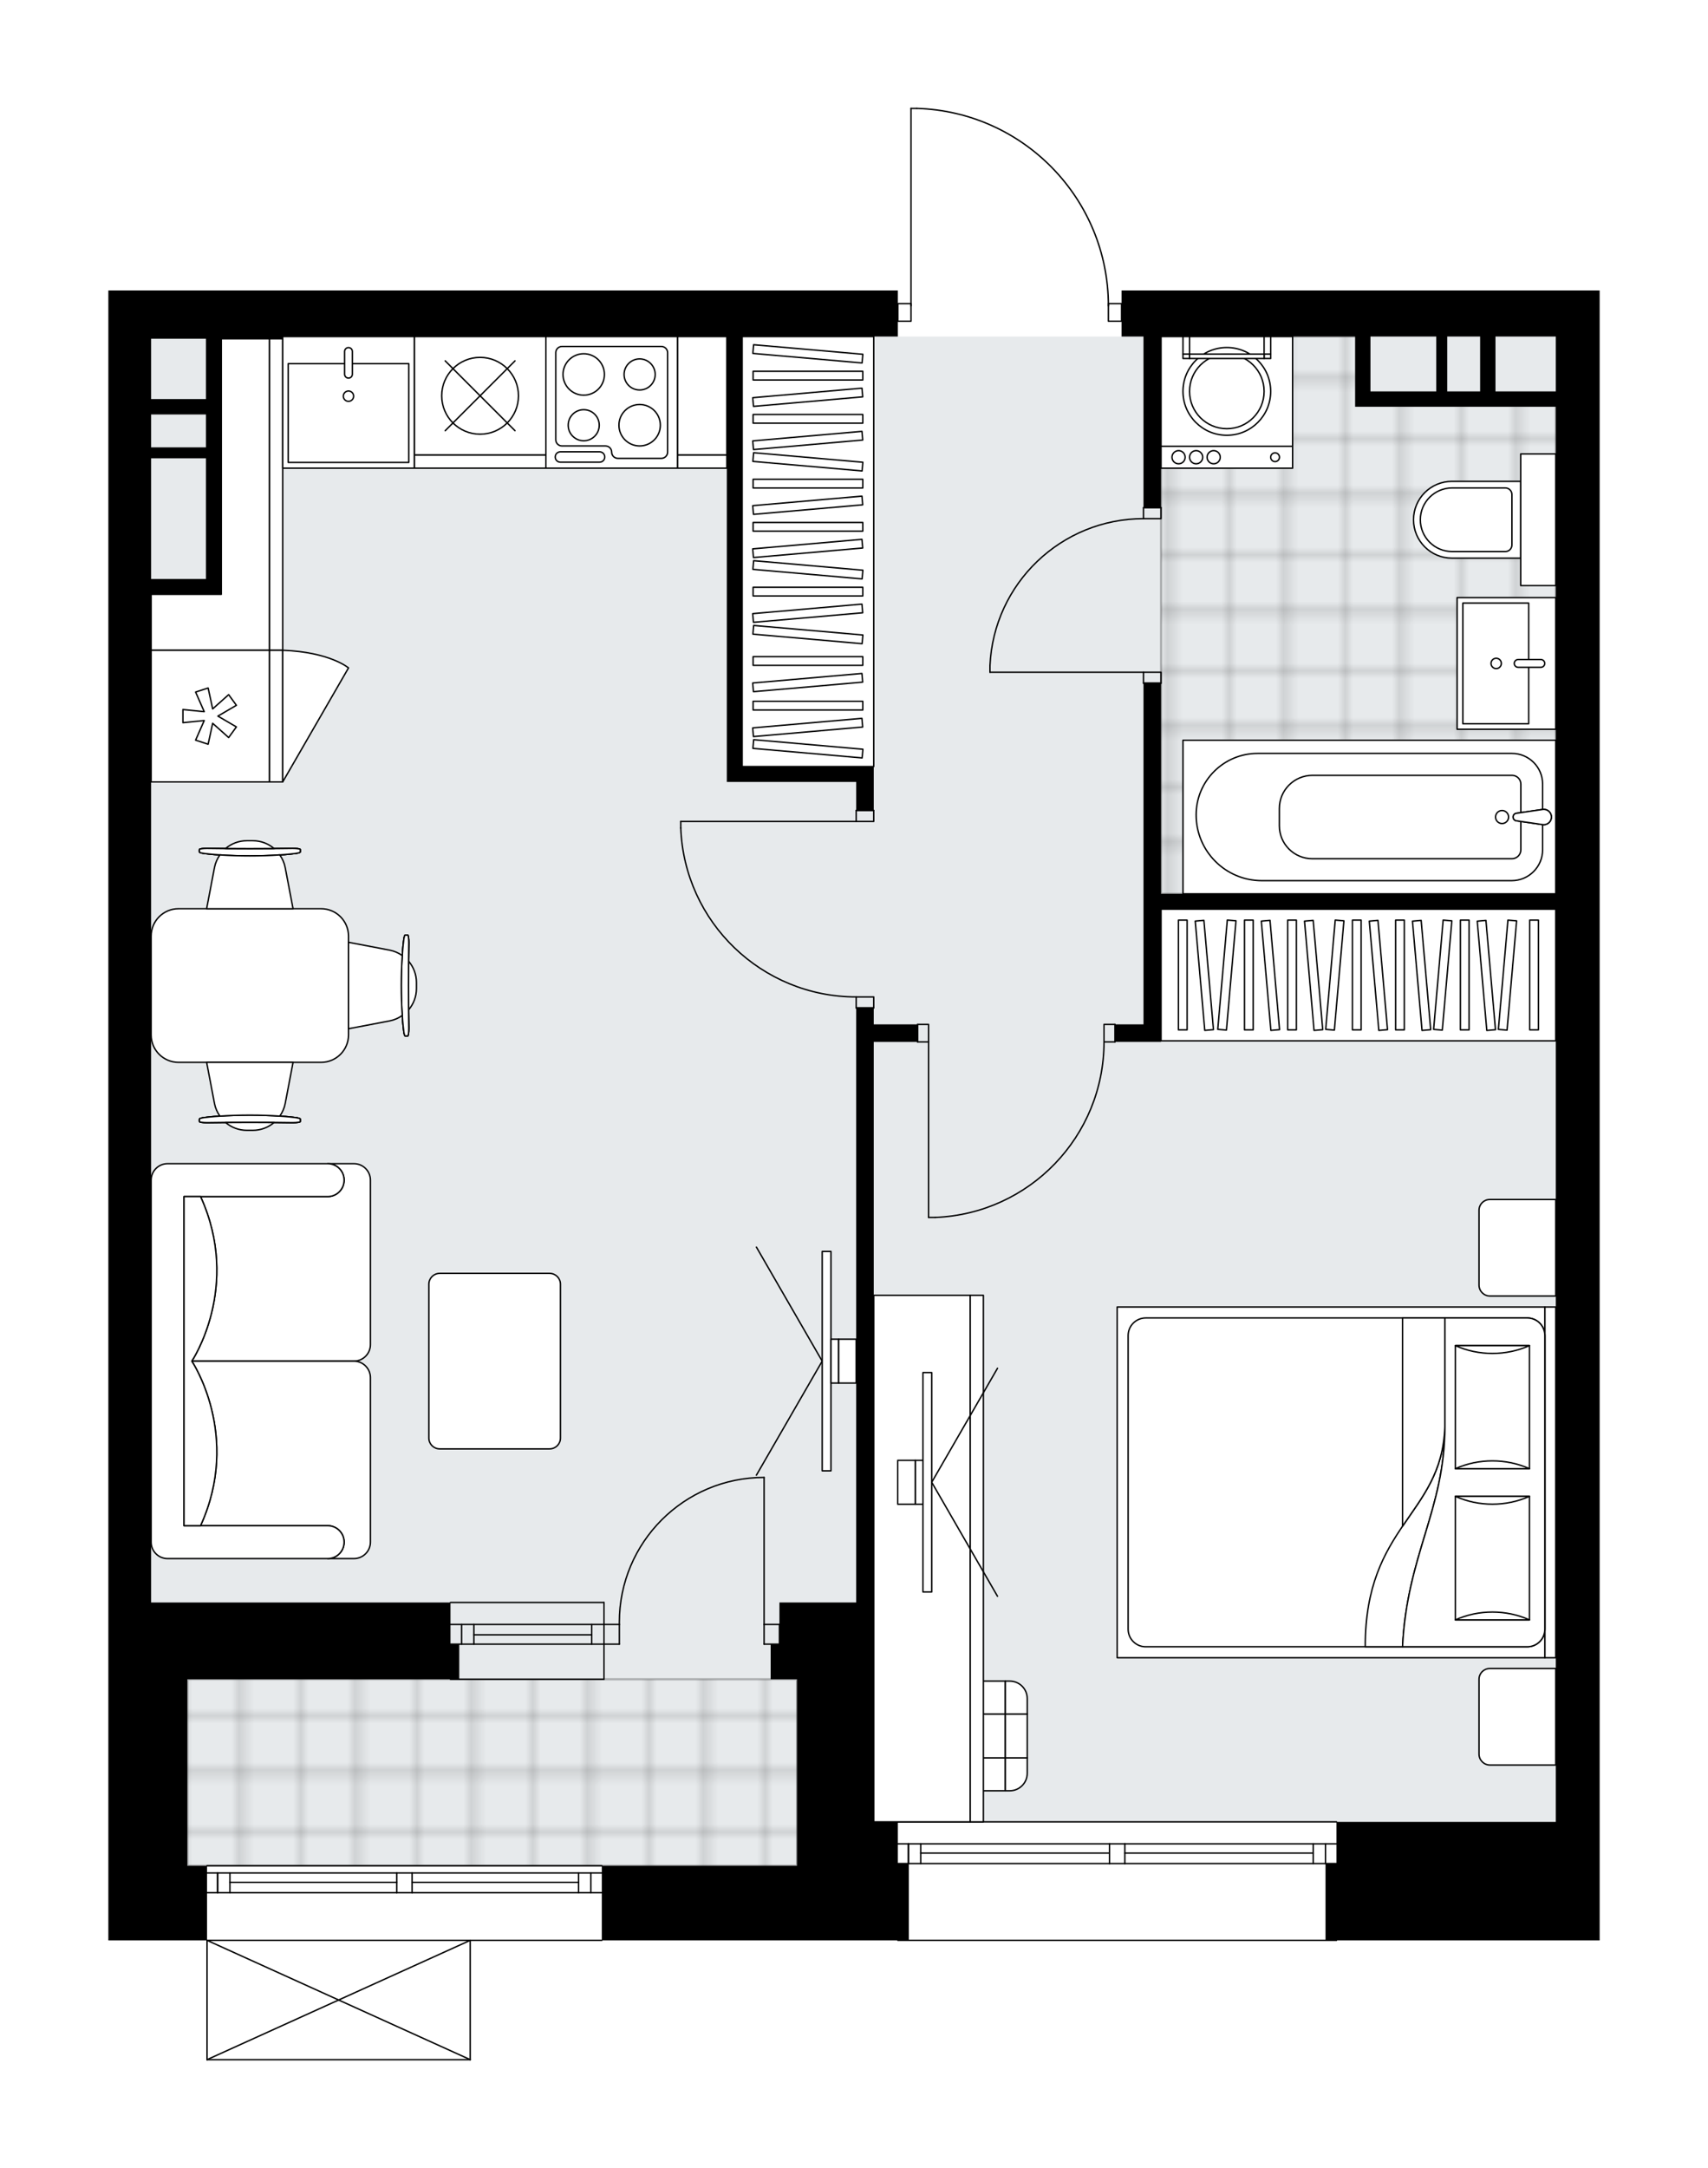 <svg xmlns="http://www.w3.org/2000/svg" xmlns:xlink="http://www.w3.org/1999/xlink" height="2000px" id="Layer_1" style="enable-background:new 0 0 1576.25 2000;" version="1.1" viewBox="0 0 1576.25 2000" width="1576.25px" x="0px" y="0px" xml:space="preserve">
<style type="text/css">
	.st0{fill:none;}
	.st1{opacity:0.25;fill:none;stroke:#000000;stroke-width:0.4;stroke-miterlimit:10;}
	.st2{fill:#FFFFFF;}
	.st3{fill:#E7EAEC;}
	
		.st4{fill:url(#SVGID_1_);stroke:#000000;stroke-width:2;stroke-linecap:round;stroke-linejoin:round;stroke-miterlimit:10;stroke-opacity:0.25;}
	
		.st5{fill:url(#SVGID_00000073696242297789554200000009102897747590518192_);stroke:#000000;stroke-width:2;stroke-linecap:round;stroke-linejoin:round;stroke-miterlimit:10;stroke-opacity:0.25;}
	.st6{fill:none;stroke:#000000;stroke-width:1.3;stroke-linecap:round;stroke-linejoin:round;stroke-miterlimit:10;}
	.st7{fill:#FFFFFF;stroke:#000000;stroke-width:1.3;stroke-linecap:round;stroke-linejoin:round;stroke-miterlimit:10;}
	.st8{fill:none;stroke:#000000;stroke-width:1.3;stroke-linecap:round;stroke-linejoin:round;}
	.st9{fill:none;stroke:#000000;stroke-width:1.3;stroke-linecap:round;stroke-linejoin:round;stroke-dasharray:9.835,9.835;}
	.st10{font-family: 'Arial-BoldMT','Arial'; font-weight:bold;}
	.st11{font-size:106.078px;}
	.st12{font-size:89.758px;}
	.st13{font-family: 'ArialMT','Arial';}
	.st14{font-size:40px;}
</style>
<pattern height="14.57" id="New_Pattern_Swatch_2" patternUnits="userSpaceOnUse" style="overflow:visible;" viewBox="7.49 -22.06 14.57 14.57" width="14.57" x="-1536.85" y="1628.05">
	<g>
		<rect class="st0" height="14.57" width="14.57" x="7.49" y="-22.06" />
		<g>
			<rect class="st1" height="7.29" width="7.29" x="14.77" y="-7.49" />
		</g>
		<g>
			<rect class="st1" height="7.29" width="7.29" x="0.2" y="-7.49" />
		</g>
		<g>
			<rect class="st1" height="7.29" width="7.29" x="22.06" y="-14.77" />
		</g>
		<g>
			<rect class="st1" height="7.29" width="7.29" x="7.49" y="-14.77" />
			<rect class="st1" height="7.29" width="7.29" x="14.77" y="-22.06" />
		</g>
		<g>
			<rect class="st1" height="7.29" width="7.29" x="0.2" y="-22.06" />
		</g>
		<g>
			<rect class="st1" height="7.29" width="7.29" x="22.06" y="-29.35" />
		</g>
		<g>
			<rect class="st1" height="7.29" width="7.29" x="7.49" y="-29.35" />
		</g>
	</g>
</pattern>
<path class="st2" d="M1035.04,267.96h441.21v42.5v1370.18  v38.45v70.84h-242.22c0,0,0,0,0,0c0,0.36-0.29,0.65-0.65,0.65H828.61c-0.36,0-0.65-0.29-0.65-0.65c0,0,0,0,0,0H556.03c0,0,0,0,0,0  c0,0.36-0.29,0.65-0.65,0.65H434.59V1900c0,0,0,0.01,0,0.01c0,0.04-0.01,0.07-0.02,0.11c-0.01,0.05-0.01,0.1-0.03,0.15  c0,0,0,0,0,0.01c0,0.01-0.01,0.01-0.01,0.01c-0.05,0.09-0.12,0.17-0.2,0.23c-0.02,0.02-0.04,0.03-0.07,0.05  c-0.09,0.05-0.19,0.09-0.31,0.09c0,0,0,0-0.01,0c0,0,0,0,0,0H191.08c0,0,0,0,0,0c0,0,0,0-0.01,0c-0.11,0-0.21-0.04-0.31-0.09  c-0.02-0.01-0.04-0.03-0.07-0.05c-0.08-0.06-0.16-0.14-0.2-0.23c0-0.01-0.01-0.01-0.01-0.01c0,0,0,0,0-0.01  c-0.02-0.05-0.02-0.1-0.03-0.15c-0.01-0.04-0.02-0.07-0.02-0.11c0,0,0-0.01,0-0.01v-110.06c0,0,0,0,0,0h-17.56H100v-109.29v-202.39  V267.96h39.47h264.12h408.83h16.19v11.49c0,0,0,0,0,0h11.49V100c0-0.36,0.29-0.65,0.65-0.65h5.3c0,0,0.01,0,0.01,0  c0,0,0.01,0,0.01,0c47.81,1.42,92.49,21.09,125.81,55.41c32.69,33.67,50.96,77.86,51.64,124.7h11.52c0,0,0,0,0,0V267.96z" id="background" />
<g id="floor">
	<polygon class="st3" points="139.47,310.46 139.47,1478.26 139.47,1680.65 139.47,1721.13 806.34,1721.13 806.34,1680.65    1435.78,1680.65 1435.78,310.46  " />
	<pattern id="SVGID_1_" patternTransform="matrix(7.14 0 0 7.14 37972.141 46025.547)" xlink:href="#New_Pattern_Swatch_2">
	</pattern>
	<polygon class="st4" points="1254.72,363.09 1254.72,310.46 1071.47,310.46 1071.47,824.54 1435.78,824.54 1435.78,363.09  " />
	
		<pattern id="SVGID_00000030461345990218694260000007614865491741819543_" patternTransform="matrix(7.14 0 0 7.14 37972.141 46025.547)" xlink:href="#New_Pattern_Swatch_2">
	</pattern>
	
		<rect height="172.03" style="fill:url(#SVGID_00000030461345990218694260000007614865491741819543_);stroke:#000000;stroke-width:2;stroke-linecap:round;stroke-linejoin:round;stroke-miterlimit:10;stroke-opacity:0.25;" width="562.65" x="172.86" y="1549.09" />
	<g id="LWPOLYLINE_00000091722678415605404190000004823909369277824150_">
		<rect class="st6" height="10.12" width="16.19" x="1055.28" y="620.12" />
	</g>
	<g id="LWPOLYLINE_00000121977890182892108850000005025186826189785755_">
		<rect class="st6" height="10.12" width="16.19" x="1055.28" y="468.33" />
	</g>
	<g id="LINE_00000093174669900473341960000001256278169547835326_">
		<line class="st6" x1="1055.28" x2="1071.47" y1="630.24" y2="630.24" />
	</g>
	<g id="LINE_00000119080737194856035740000001487330893335211695_">
		<line class="st6" x1="1055.28" x2="1071.47" y1="468.33" y2="468.33" />
	</g>
	<g id="LINE_00000087386275846824001400000001996590572801666736_">
		<line class="st6" x1="1055.28" x2="913.61" y1="620.12" y2="620.12" />
	</g>
	<g id="ARC_00000104688688105497625340000001758191547475683774_">
		<path class="st6" d="M913.61,614.05c3.37-75.81,65.79-135.55,141.67-135.6" />
	</g>
	<g id="LINE_00000006708604872471781100000013273330763072233352_">
		<line class="st6" x1="913.61" x2="913.61" y1="620.12" y2="614.05" />
	</g>
	<g id="LWPOLYLINE_00000042000074173273901010000017864492874456279726_">
		<rect class="st6" height="16.19" width="10.12" x="846.82" y="944.96" />
	</g>
	<g id="LWPOLYLINE_00000127033324773758037520000014664958608227784841_">
		<rect class="st6" height="16.19" width="10.12" x="1018.85" y="944.96" />
	</g>
	<g id="LINE_00000062906369703217967750000005163833406588402585_">
		<line class="st6" x1="846.82" x2="846.82" y1="961.15" y2="944.96" />
	</g>
	<g id="LINE_00000159441885865479280170000000012700306625260726_">
		<line class="st6" x1="1028.97" x2="1028.97" y1="961.15" y2="944.96" />
	</g>
	<g id="LINE_00000128475922452264447790000007487991399086163595_">
		<line class="st6" x1="856.94" x2="856.94" y1="961.15" y2="1123.06" />
	</g>
	<g id="LINE_00000036973060086271658750000008349100322363856567_">
		<line class="st6" x1="863.01" x2="856.94" y1="1123.06" y2="1123.06" />
	</g>
	<g id="ARC_00000084498037741731639360000004397928225815367608_">
		<path class="st6" d="M1018.85,961.15c-0.04,87.06-68.85,158.54-155.84,161.91" />
	</g>
	<g id="LWPOLYLINE_00000168796168523076209470000018141957290733788831_">
		<rect class="st6" height="10.12" width="16.19" x="790.15" y="747.63" />
	</g>
	<g id="LWPOLYLINE_00000116229822638097031950000002068753268212529577_">
		<rect class="st6" height="10.12" width="16.19" x="790.15" y="919.66" />
	</g>
	<g id="LINE_00000161623721091003827560000011984527350762750344_">
		<line class="st6" x1="790.15" x2="806.34" y1="747.63" y2="747.63" />
	</g>
	<g id="LINE_00000090975127835329136830000013102741833713139870_">
		<line class="st6" x1="790.15" x2="806.34" y1="929.78" y2="929.78" />
	</g>
	<g id="LINE_00000156576584107161058550000002898288310549712282_">
		<line class="st6" x1="790.15" x2="628.24" y1="757.75" y2="757.75" />
	</g>
	<g id="LINE_00000053511957948240262690000014606438410604618897_">
		<line class="st6" x1="628.24" x2="628.24" y1="763.82" y2="757.75" />
	</g>
	<g id="ARC_00000100363409208019567000000006257927753615151268_">
		<path class="st6" d="M790.15,919.66c-87.06-0.04-158.54-68.85-161.91-155.84" />
	</g>
	<g id="LWPOLYLINE_00000170970676962117105870000017597149998947603090_">
		<rect class="st6" height="16.19" width="12.14" x="1022.9" y="280.11" />
	</g>
	<g id="LWPOLYLINE_00000013901817175627183490000014171141016156000414_">
		<rect class="st6" height="16.19" width="12.14" x="828.61" y="280.11" />
	</g>
	<g id="LWPOLYLINE_00000111884388754718827600000015998387173703199670_">
		<path class="st6" d="M846.05,100c98.5,2.92,176.84,83.61,176.85,182.15" />
	</g>
	<g id="LINE_00000180329497437348631970000016719151133771872922_">
		<line class="st6" x1="840.75" x2="840.75" y1="282.15" y2="100" />
	</g>
	<g id="LINE_00000034054393945149287960000010745533302968637336_">
		<line class="st6" x1="840.75" x2="846.05" y1="100" y2="100" />
	</g>
	<g id="ARC_00000057863598108809452260000010526822293773301893_">
		<path class="st6" d="M571.57,1498.5c-0.01-0.66-0.01-1.33-0.01-1.99c-0.01-73.79,59.81-133.61,133.59-133.61" />
	</g>
	<g id="LINE_00000043444724629357086110000013661556728685530258_">
		<line class="st6" x1="705.15" x2="705.15" y1="1498.5" y2="1362.9" />
	</g>
	<g id="LINE_00000098922038935054955530000000611306993750913192_">
		<line class="st6" x1="557.4" x2="571.57" y1="1498.5" y2="1498.5" />
	</g>
	<g id="LINE_00000088829668907877776140000015173578777032774841_">
		<line class="st6" x1="571.57" x2="571.57" y1="1498.5" y2="1516.71" />
	</g>
	<g id="LINE_00000010989257396418960190000015894024077634986431_">
		<line class="st6" x1="571.57" x2="557.4" y1="1516.71" y2="1516.71" />
	</g>
	<g id="LINE_00000008126437311126029020000005149526044605781402_">
		<line class="st6" x1="719.31" x2="705.15" y1="1516.71" y2="1516.71" />
	</g>
	<g id="LINE_00000099622109195241617890000012614082229391993263_">
		<line class="st6" x1="705.15" x2="705.15" y1="1516.71" y2="1498.5" />
	</g>
	<g id="LINE_00000176003107624443464350000008470417083010987452_">
		<line class="st6" x1="705.15" x2="719.31" y1="1498.5" y2="1498.5" />
	</g>
	<g id="LINE_00000171677888434953464110000005967959224083305387_">
		<line class="st6" x1="719.31" x2="719.31" y1="1516.71" y2="1498.5" />
	</g>
	<g id="LINE_00000047771039965989897770000004581935128488359844_">
		<line class="st6" x1="557.4" x2="415.73" y1="1498.5" y2="1498.5" />
	</g>
	<g id="LINE_00000175302104806415796560000014944968714671076250_">
		<line class="st6" x1="557.4" x2="415.73" y1="1516.71" y2="1516.71" />
	</g>
	<g id="LINE_00000070089739778882847320000013853523928847211906_">
		<line class="st6" x1="546.07" x2="437.33" y1="1508.1" y2="1508.1" />
	</g>
	<g id="LINE_00000146488969150714854510000011299668450893632693_">
		<line class="st6" x1="425.99" x2="425.99" y1="1498.5" y2="1516.71" />
	</g>
	<g id="LINE_00000169540265727574884580000002013788867182366120_">
		<line class="st6" x1="546.07" x2="546.07" y1="1498.5" y2="1516.71" />
	</g>
	<g id="LINE_00000149360666740975118480000010098513962740754336_">
		<line class="st6" x1="557.4" x2="415.73" y1="1478.26" y2="1478.26" />
	</g>
	<g id="LINE_00000044153051440774933860000004827764869486299026_">
		<line class="st6" x1="415.73" x2="557.4" y1="1549.1" y2="1549.1" />
	</g>
	<g id="LINE_00000057851320006554628670000012028881884168182936_">
		<line class="st6" x1="437.33" x2="437.33" y1="1498.48" y2="1516.7" />
	</g>
	<g id="LINE_00000108294369205880231090000003694584342967923079_">
		<line class="st6" x1="557.4" x2="557.4" y1="1478.26" y2="1549.09" />
	</g>
	<g id="LINE_00000163788705389877917100000004162421368106667660_">
		<line class="st6" x1="828.61" x2="1233.39" y1="1680.65" y2="1680.65" />
	</g>
	<g id="LINE_00000157307497146032698900000013162386649237828237_">
		<line class="st6" x1="1233.39" x2="1038.08" y1="1719.1" y2="1719.1" />
	</g>
	<g id="LINE_00000148639319517096133600000008633691848174742430_">
		<line class="st6" x1="1023.91" x2="828.61" y1="1719.1" y2="1719.1" />
	</g>
	<g id="LINE_00000018231980302421114320000017988441481795053977_">
		<line class="st6" x1="838.36" x2="838.36" y1="1700.89" y2="1719.1" />
	</g>
	<g id="LINE_00000074414663186391437660000015009046841967726733_">
		<line class="st6" x1="1223.27" x2="1223.27" y1="1700.89" y2="1719.1" />
	</g>
	<g id="LINE_00000036938416965859748680000001277983518021543096_">
		<line class="st6" x1="1233.39" x2="1038.08" y1="1700.89" y2="1700.89" />
	</g>
	<g id="LINE_00000109750151644537140170000007786957386887336853_">
		<line class="st6" x1="1023.91" x2="828.61" y1="1700.89" y2="1700.89" />
	</g>
	<g id="LINE_00000171677695516775923560000010491646899060581820_">
		<line class="st6" x1="1023.91" x2="849.7" y1="1709.49" y2="1709.49" />
	</g>
	<g id="LINE_00000034790873852814466150000014487200048494383018_">
		<line class="st6" x1="1211.93" x2="1038.08" y1="1709.49" y2="1709.49" />
	</g>
	<g id="LINE_00000172434248671313815220000018215220893183873442_">
		<line class="st6" x1="1211.93" x2="1211.93" y1="1719.1" y2="1700.89" />
	</g>
	<g id="LINE_00000054952971290268178130000011027452694957962168_">
		<line class="st6" x1="838.36" x2="838.36" y1="1700.89" y2="1719.1" />
	</g>
	<g id="LINE_00000029013985830545189110000003572933383507202443_">
		<line class="st6" x1="849.7" x2="849.7" y1="1719.1" y2="1700.89" />
	</g>
	<g id="LINE_00000018228180317188297600000000649134042822870921_">
		<line class="st6" x1="1038.08" x2="1038.08" y1="1700.89" y2="1719.1" />
	</g>
	<g id="LINE_00000023967136267645602590000003404210490194710190_">
		<line class="st6" x1="1038.08" x2="1023.91" y1="1719.1" y2="1719.1" />
	</g>
	<g id="LINE_00000118368151549736419070000016093675520637648524_">
		<line class="st6" x1="1023.91" x2="1023.91" y1="1719.1" y2="1700.89" />
	</g>
	<g id="LINE_00000120527662129944295430000013233882514448530342_">
		<line class="st6" x1="1023.91" x2="1038.08" y1="1700.89" y2="1700.89" />
	</g>
	<g id="LINE_00000146462260509647621800000016278344176168102288_">
		<line class="st6" x1="1233.39" x2="828.61" y1="1789.94" y2="1789.94" />
	</g>
	<g id="LINE_00000180355797102185561650000006476303803272517283_">
		<line class="st6" x1="191.08" x2="555.38" y1="1721.13" y2="1721.13" />
	</g>
	<g id="LINE_00000167394245997252261810000000316271441796960431_">
		<line class="st6" x1="555.38" x2="380.31" y1="1746.02" y2="1746.02" />
	</g>
	<g id="LINE_00000095328633983430850640000008591883598735086996_">
		<line class="st6" x1="366.14" x2="191.08" y1="1746.02" y2="1746.02" />
	</g>
	<g id="LINE_00000141427418955384039880000017007826365224875395_">
		<line class="st6" x1="200.83" x2="200.83" y1="1727.81" y2="1746.02" />
	</g>
	<g id="LINE_00000101781761077966121200000008347714999120634247_">
		<line class="st6" x1="545.26" x2="545.26" y1="1727.81" y2="1746.02" />
	</g>
	<g id="LINE_00000038407786843869353360000013835951358249100951_">
		<line class="st6" x1="555.38" x2="380.31" y1="1727.81" y2="1727.81" />
	</g>
	<g id="LINE_00000005255559570055493780000006662780752269180309_">
		<line class="st6" x1="366.14" x2="191.08" y1="1727.81" y2="1727.81" />
	</g>
	<g id="LINE_00000118391291672970977550000017795519753331555479_">
		<line class="st6" x1="366.14" x2="212.17" y1="1736.41" y2="1736.41" />
	</g>
	<g id="LINE_00000106136705462905407510000012943077864140639413_">
		<line class="st6" x1="533.92" x2="380.31" y1="1736.41" y2="1736.41" />
	</g>
	<g id="LINE_00000005955612432370361170000000993575113871420584_">
		<line class="st6" x1="533.92" x2="533.92" y1="1746.02" y2="1727.81" />
	</g>
	<g id="LINE_00000095304561090275120970000008840101125499261348_">
		<line class="st6" x1="200.83" x2="200.83" y1="1727.81" y2="1746.02" />
	</g>
	<g id="LINE_00000041266343645801938760000013277717607192596633_">
		<line class="st6" x1="212.17" x2="212.17" y1="1746.02" y2="1727.81" />
	</g>
	<g id="LINE_00000181798337139035850940000007946564446999593385_">
		<line class="st6" x1="380.31" x2="380.31" y1="1727.81" y2="1746.02" />
	</g>
	<g id="LINE_00000003073780704737759140000011513136878603585441_">
		<line class="st6" x1="380.31" x2="366.14" y1="1746.02" y2="1746.02" />
	</g>
	<g id="LINE_00000145040331891198554610000016547217241008425858_">
		<line class="st6" x1="366.14" x2="366.14" y1="1746.02" y2="1727.81" />
	</g>
	<g id="LINE_00000089570373871058775610000012426423090851665039_">
		<line class="st6" x1="366.14" x2="380.31" y1="1727.81" y2="1727.81" />
	</g>
	<g id="LINE_00000136388677032064243810000000460779738739396021_">
		<line class="st6" x1="555.38" x2="191.08" y1="1789.94" y2="1789.94" />
	</g>
	<g id="LINE_00000002375602504385899350000004528429352539527041_">
		<line class="st6" x1="433.94" x2="191.08" y1="1900" y2="1900" />
	</g>
	<g id="LINE_00000142887673126621265150000004143763699785585844_">
		<line class="st6" x1="191.08" x2="191.08" y1="1900" y2="1789.94" />
	</g>
	<g id="LINE_00000163754331795427967280000000641520789427636143_">
		<line class="st6" x1="433.94" x2="433.94" y1="1789.94" y2="1900" />
	</g>
	<g id="LWPOLYLINE_00000160911087137846504080000004417836640753590968_">
		<line class="st6" x1="191.08" x2="433.94" y1="1789.94" y2="1900" />
	</g>
	<g id="LWPOLYLINE_00000027605031067527085040000012168275133352535690_">
		<line class="st6" x1="433.94" x2="191.08" y1="1789.94" y2="1900" />
	</g>
	<path d="M1035.04,310.47h20.24v157.86h16.19V310.47h179.12v64.76h14.17h60.72h10.12h30.36h69.82v449.31h-364.3V630.24h-16.19   v314.72h-26.31v16.19h26.31h16.19V838.71h364.3v841.94h-202.39v38.45h-10.12v70.84h252.99v-70.84v-38.45V310.47v-42.5h-441.21   V310.47z M1435.78,310.47v50.6h-55.66v-50.6H1435.78z M1365.95,310.47v50.6h-30.36v-50.6H1365.95z M1325.47,310.47v50.6h-60.72   v-50.6H1325.47z" />
	<polygon points="806.34,929.78 790.15,929.78 790.15,1478.26 719.31,1478.26 719.31,1516.71 711.22,1516.71 711.22,1549.1    719.31,1549.1 735.51,1549.1 735.51,1680.65 735.51,1721.13 555.38,1721.13 555.38,1789.94 838.72,1789.94 838.72,1721.13    838.72,1719.1 828.61,1719.1 828.61,1680.65 806.34,1680.65 806.34,1549.1 806.34,1478.26 806.34,961.15 846.82,961.15    846.82,944.96 806.34,944.96  " />
	<path d="M415.73,1478.26H172.86h-33.39V548.27h50.6h14.17V426.84v-44.53v-69.82h199.35v-2.02h267.16v410.85h14.17h105.24v26.31   h16.19v-26.31v-14.17H684.91V310.47h127.51h16.19v-42.5h-16.19H403.59H139.47H100v1210.29v202.39v109.29h72.86h18.22v-68.81h-18.22   v-40.48V1549.1h242.87h8.1v-32.38h-8.1V1478.26z M139.47,312.49h50.6v55.66h-50.6V312.49z M139.47,382.32h50.6v30.36h-50.6V382.32z    M139.47,422.79h50.6v4.05v107.27h-50.6V422.79z" />
</g>
<g id="mebel">
	<g>
		<path class="st7" d="M1364.94,1116.45v69c0,5.59,4.53,10.12,10.12,10.12h60.72v-89.05h-60.91    C1369.39,1106.52,1364.94,1110.96,1364.94,1116.45z" />
		<path class="st7" d="M1364.94,1549.1v69c0,5.59,4.53,10.12,10.12,10.12h60.72v-89.05h-60.91    C1369.39,1539.17,1364.94,1543.62,1364.94,1549.1z" />
		<g>
			
				<rect class="st7" height="10.12" transform="matrix(-1.836970e-16 1 -1 -1.836970e-16 2798.183 -63.256)" width="323.55" x="1268.95" y="1362.4" />
			
				<rect class="st7" height="394.66" transform="matrix(-1.836970e-16 1 -1 -1.836970e-16 2595.793 139.135)" width="323.55" x="1066.55" y="1170.13" />
			<path class="st7" d="M1425.66,1232v270.93c0,8.94-7.25,16.19-16.19,16.19h-352.16c-8.94,0-16.19-7.25-16.19-16.19V1232     c0-8.94,7.25-16.19,16.19-16.19h352.16C1418.41,1215.81,1425.66,1223.06,1425.66,1232z" />
			<path class="st7" d="M1294.35,1519.12c4.14-84.62,39.01-126.56,39.04-202.76c-2.76,81.53-73.6,90.24-73.45,202.76     L1294.35,1519.12z" />
			<g>
				<path class="st7" d="M1294.35,1519.12c4.14-84.62,39.01-126.56,39.04-202.76l0-100.55h76.08c8.94,0,16.19,7.25,16.19,16.19      v270.93c0,8.94-7.25,16.19-16.19,16.19L1294.35,1519.12L1294.35,1519.12z" />
			</g>
			
				<rect class="st7" height="68.34" transform="matrix(-1.836970e-16 1 -1 -1.836970e-16 2675.37 -79.209)" width="113.54" x="1320.52" y="1263.91" />
			<path class="st7" d="M1343.12,1354.85c21.47-9.62,46.87-9.62,68.34,0H1343.12z" />
			<path class="st7" d="M1411.46,1241.31c-21.47,9.62-46.87,9.62-68.34,0H1411.46z" />
			
				<rect class="st7" height="68.34" transform="matrix(-1.836970e-16 1 -1 -1.836970e-16 2814.631 60.052)" width="113.98" x="1320.3" y="1403.17" />
			<path class="st7" d="M1343.12,1494.33c21.47-9.65,46.87-9.65,68.34,0H1343.12z" />
			<path class="st7" d="M1411.46,1380.35c-21.47,9.65-46.87,9.65-68.34,0H1411.46z" />
			<g>
				<path class="st7" d="M1333.39,1316.36v-100.55h-39.04v192.12C1312.77,1380.71,1331.98,1358.05,1333.39,1316.36z" />
			</g>
		</g>
	</g>
	<g>
		<g>
			
				<rect class="st7" height="40.48" transform="matrix(4.543192e-11 1 -1 4.543192e-11 2508.909 693.829)" width="40.48" x="887.3" y="1581.13" />
			
				<rect class="st7" height="20.24" transform="matrix(4.498250e-11 1 -1 4.498250e-11 2539.268 663.47)" width="40.48" x="917.66" y="1591.25" />
			
				<rect class="st7" height="20.24" transform="matrix(4.543192e-11 1 -1 4.543192e-11 2478.55 724.187)" width="40.48" x="856.94" y="1591.25" />
			
				<rect class="st7" height="40.48" transform="matrix(-4.481742e-11 -1 1 -4.481742e-11 -729.247 2544.327)" width="30.36" x="892.36" y="1616.55" />
			<path class="st7" d="M948.02,1621.61v14.17c0,8.94-7.25,16.19-16.19,16.19h-4.05v-30.36H948.02z" />
			<path class="st7" d="M887.3,1621.61v30.36h-4.05c-8.94,0-16.19-7.25-16.19-16.19v-14.17H887.3z" />
			
				<rect class="st7" height="40.48" transform="matrix(-4.451810e-11 -1 1 -4.451810e-11 -658.41 2473.491)" width="30.36" x="892.36" y="1545.71" />
			<path class="st7" d="M948.02,1566.96v14.17h-20.24v-30.36h4.05C940.77,1550.77,948.02,1558.02,948.02,1566.96z" />
			<path class="st7" d="M887.3,1550.77v30.36h-20.24v-14.17c0-8.94,7.25-16.19,16.19-16.19H887.3z" />
		</g>
		<g>
			
				<rect class="st7" height="89.05" transform="matrix(-1.689430e-10 -1 1 -1.689430e-10 -586.905 2288.647)" width="485.74" x="608" y="1393.25" />
			
				<rect class="st7" height="12.14" transform="matrix(-9.801265e-11 -1 1 -9.801265e-11 -536.308 2339.245)" width="485.74" x="658.6" y="1431.7" />
		</g>
		<g>
			<g>
				<g id="LINE_00000171695049000671228250000011594308780356564632_">
					<line class="st7" x1="859.85" x2="920.56" y1="1367.37" y2="1472.54" />
				</g>
				<g id="LINE_00000033351664649129074200000015426701004441646767_">
					<line class="st7" x1="859.85" x2="920.56" y1="1367.37" y2="1262.21" />
				</g>
			</g>
			
				<rect class="st7" height="202.39" transform="matrix(-1 8.706667e-11 -8.706667e-11 -1 1711.595 2734.744)" width="8.1" x="851.75" y="1266.18" />
			<rect class="st7" height="40.48" width="7.08" x="844.67" y="1347.13" />
			
				<rect class="st7" height="40.48" transform="matrix(-1 9.009980e-11 -9.009980e-11 -1 1673.141 2734.744)" width="16.19" x="828.47" y="1347.13" />
		</g>
	</g>
	<g>
		<polygon class="st7" points="248.76,599.88 248.76,312.49 204.23,312.49 204.23,548.28 139.47,548.28 139.47,599.88   " />
		
			<rect class="st7" height="12.14" transform="matrix(1.900042e-11 -1 1 1.900042e-11 -201.352 711.016)" width="287.39" x="111.14" y="450.11" />
	</g>
	<g>
		<rect class="st7" height="109.29" width="45.53" x="625.21" y="310.46" />
		<rect class="st7" height="12.14" width="45.53" x="625.21" y="419.75" />
	</g>
	<g>
		<path class="st7" d="M302.39,1103.83L302.39,1103.83c8.38,0,15.18-6.8,15.18-15.18v0c0-8.38-6.8-15.18-15.18-15.18h0h24.23    c8.41,0,15.24,6.82,15.24,15.24v151.66c0,8.39-6.86,15.25-15.25,15.25l-149.6,0c0,0,46.05-68.45,8.07-151.79H302.39z" />
		<path class="st7" d="M302.39,1407.42L302.39,1407.42c8.38,0,15.18,6.8,15.18,15.18v0c0,8.38-6.8,15.18-15.18,15.18h0h24.23    c8.41,0,15.24-6.82,15.24-15.24v-151.66c0-8.39-6.86-15.25-15.25-15.25l-149.6,0c0,0,46.05,68.45,8.07,151.79H302.39z" />
		<path class="st7" d="M154.65,1073.47h147.74c8.38,0,15.18,6.8,15.18,15.18l0,0c0,8.38-6.8,15.18-15.18,15.18H169.83v303.59h132.57    c8.38,0,15.18,6.8,15.18,15.18l0,0c0,8.38-6.8,15.18-15.18,15.18H154.65c-8.38,0-15.18-6.8-15.18-15.18v-333.94    C139.47,1080.3,146.3,1073.47,154.65,1073.47z" />
		<path class="st7" d="M185.07,1407.42c37.98-83.34-8.07-151.79-8.07-151.79v-0.01c0,0,46.05-68.45,8.07-151.79h-15.24v303.59    L185.07,1407.42z" />
	</g>
	<g>
		<path class="st7" d="M164.77,838.27h131.55c13.97,0,25.3,11.33,25.3,25.3v91.13c0,13.97-11.33,25.3-25.3,25.3H164.77    c-13.97,0-25.3-11.33-25.3-25.3v-91.13C139.47,849.59,150.8,838.27,164.77,838.27z" />
		<g>
			<g id="LINE_00000082333234976121140300000005098016563032777361_">
				<path class="st7" d="M188.49,1030.97c24.5-3.08,59.66-3.08,84.16,0c2.83,0.36,4.47,0.89,4.47,1.45v0.14v2      c0,0.6-3.17,1.09-7.08,1.09c-26.24-0.42-52.69-0.42-78.93,0c-3.91,0-7.08-0.49-7.08-1.09v-2v-0.14      C184.02,1031.86,185.66,1031.33,188.49,1030.97z" />
			</g>
			<g id="LINE_00000077318139926572550320000000031240430934903739_">
				<path class="st7" d="M188.49,1030.97c24.5-3.08,59.66-3.08,84.16,0c2.83,0.36,4.47,0.89,4.47,1.45v0.14v2      c0,0.6-3.17,1.09-7.08,1.09c-26.24-0.42-52.69-0.42-78.93,0c-3.91,0-7.08-0.49-7.08-1.09v-2v-0.14      C184.02,1031.86,185.66,1031.33,188.49,1030.97z" />
			</g>
			<g id="LINE_00000100354917595674562320000005130400024082657947_">
				<path class="st7" d="M188.49,1030.97c24.5-3.08,59.66-3.08,84.16,0c2.83,0.36,4.47,0.89,4.47,1.45v0.14v2      c0,0.6-3.17,1.09-7.08,1.09c-26.24-0.42-52.69-0.42-78.93,0c-3.91,0-7.08-0.49-7.08-1.09v-2v-0.14      C184.02,1031.86,185.66,1031.33,188.49,1030.97z" />
			</g>
			<path class="st7" d="M208.2,1035.52c5.33,4.5,12.18,7.19,19.58,7.19h5.58c7.4,0,14.25-2.69,19.58-7.19     C238.03,1035.38,223.12,1035.38,208.2,1035.52z" />
			<path class="st7" d="M190.7,979.99l7.26,38.05c0.82,4.3,2.61,8.18,4.99,11.59c17.56-1.24,37.69-1.24,55.25,0     c2.38-3.41,4.16-7.29,4.99-11.59l7.26-38.05H190.7z" />
		</g>
		<g>
			<g id="LINE_00000020375115314122349740000000992610703129704352_">
				<path class="st7" d="M372.6,951.21c-3.08-24.5-3.08-59.66,0-84.16c0.36-2.83,0.89-4.47,1.45-4.47h0.14h2      c0.6,0,1.09,3.17,1.09,7.08c-0.42,26.24-0.42,52.69,0,78.93c0,3.91-0.49,7.08-1.09,7.08h-2h-0.14      C373.49,955.68,372.95,954.04,372.6,951.21z" />
			</g>
			<g id="LINE_00000126281903343216548150000011589697518243192972_">
				<path class="st7" d="M372.6,951.21c-3.08-24.5-3.08-59.66,0-84.16c0.36-2.83,0.89-4.47,1.45-4.47h0.14h2      c0.6,0,1.09,3.17,1.09,7.08c-0.42,26.24-0.42,52.69,0,78.93c0,3.91-0.49,7.08-1.09,7.08h-2h-0.14      C373.49,955.68,372.95,954.04,372.6,951.21z" />
			</g>
			<g id="LINE_00000045589120565138836390000002025934236230506422_">
				<path class="st7" d="M372.6,951.21c-3.08-24.5-3.08-59.66,0-84.16c0.36-2.83,0.89-4.47,1.45-4.47h0.14h2      c0.6,0,1.09,3.17,1.09,7.08c-0.42,26.24-0.42,52.69,0,78.93c0,3.91-0.49,7.08-1.09,7.08h-2h-0.14      C373.49,955.68,372.95,954.04,372.6,951.21z" />
			</g>
			<path class="st7" d="M377.14,931.5c4.5-5.33,7.19-12.18,7.19-19.58v-5.58c0-7.4-2.69-14.25-7.19-19.58     C377.01,901.67,377.01,916.58,377.14,931.5z" />
			<path class="st7" d="M321.62,949l38.05-7.26c4.3-0.82,8.18-2.61,11.59-4.99c-1.24-17.56-1.24-37.69,0-55.25     c-3.41-2.38-7.29-4.16-11.59-4.99l-38.05-7.26V949z" />
		</g>
		<g>
			<g id="LINE_00000170272177730902906540000009731241604365985458_">
				<path class="st7" d="M272.65,787.29c-24.5,3.08-59.66,3.08-84.16,0c-2.83-0.36-4.47-0.89-4.47-1.45v-0.14v-2      c0-0.6,3.17-1.09,7.08-1.09c26.24,0.42,52.69,0.42,78.93,0c3.91,0,7.08,0.49,7.08,1.09v2v0.14      C277.12,786.4,275.48,786.93,272.65,787.29z" />
			</g>
			<g id="LINE_00000066495937996411253780000015261358573239233409_">
				<path class="st7" d="M272.65,787.29c-24.5,3.08-59.66,3.08-84.16,0c-2.83-0.36-4.47-0.89-4.47-1.45v-0.14v-2      c0-0.6,3.17-1.09,7.08-1.09c26.24,0.42,52.69,0.42,78.93,0c3.91,0,7.08,0.49,7.08,1.09v2v0.14      C277.12,786.4,275.48,786.93,272.65,787.29z" />
			</g>
			<g id="LINE_00000019680110339892045440000017508441134966585241_">
				<path class="st7" d="M272.65,787.29c-24.5,3.08-59.66,3.08-84.16,0c-2.83-0.36-4.47-0.89-4.47-1.45v-0.14v-2      c0-0.6,3.17-1.09,7.08-1.09c26.24,0.42,52.69,0.42,78.93,0c3.91,0,7.08,0.49,7.08,1.09v2v0.14      C277.12,786.4,275.48,786.93,272.65,787.29z" />
			</g>
			<path class="st7" d="M252.94,782.74c-5.33-4.5-12.18-7.19-19.58-7.19h-5.58c-7.4,0-14.25,2.69-19.58,7.19     C223.12,782.88,238.03,782.88,252.94,782.74z" />
			<path class="st7" d="M270.44,838.27l-7.26-38.05c-0.82-4.3-2.61-8.18-4.99-11.59c-17.56,1.24-37.69,1.24-55.25,0     c-2.38,3.41-4.16,7.29-4.99,11.59l-7.26,38.05H270.44z" />
		</g>
	</g>
	<g>
		<g>
			<g id="LINE_00000112634969260099433270000010804633959537822345_">
				<line class="st7" x1="758.78" x2="698.07" y1="1255.62" y2="1360.79" />
			</g>
			<g id="LINE_00000134222279835383512080000004699956919224200874_">
				<line class="st7" x1="758.78" x2="698.07" y1="1255.62" y2="1150.46" />
			</g>
		</g>
		<rect class="st7" height="202.39" width="8.1" x="758.78" y="1154.43" />
		
			<rect class="st7" height="40.48" transform="matrix(-1 -1.224647e-16 1.224647e-16 -1 1540.841 2511.25)" width="7.08" x="766.88" y="1235.39" />
		<rect class="st7" height="40.48" width="16.19" x="773.96" y="1235.39" />
	</g>
	<g>
		<path class="st7" d="M517.22,1326.57v-141.9c0-5.53-4.48-10.01-10.01-10.01H405.79c-5.53,0-10.01,4.48-10.01,10.01v141.9    c0,5.53,4.48,10.01,10.01,10.01h101.42C512.74,1336.58,517.22,1332.1,517.22,1326.57z" />
	</g>
	<g>
		<rect class="st7" height="396.69" width="121.43" x="684.91" y="310.46" />
		<g>
			<rect class="st7" height="8.04" width="101.2" x="695.03" y="342.5" />
			<rect class="st7" height="8.04" width="101.2" x="695.03" y="382.35" />
			<rect class="st7" height="8.04" width="101.2" x="695.03" y="442.12" />
			<rect class="st7" height="8.04" width="101.2" x="695.03" y="481.97" />
			<rect class="st7" height="8.04" width="101.2" x="695.03" y="541.74" />
			
				<rect class="st7" height="8.04" transform="matrix(0.996 0.087 -0.087 0.996 31.302 -63.743)" width="101.2" x="695.03" y="322.58" />
			
				<rect class="st7" height="8.04" transform="matrix(0.996 0.087 -0.087 0.996 39.985 -63.364)" width="101.2" x="695.03" y="422.2" />
			
				<rect class="st7" height="8.04" transform="matrix(0.996 0.087 -0.087 0.996 48.667 -62.985)" width="101.2" x="695.03" y="521.82" />
			
				<rect class="st7" height="8.04" transform="matrix(0.996 -0.087 0.087 0.996 -29.1 66.38)" width="101.2" x="695.03" y="362.42" />
			
				<rect class="st7" height="8.04" transform="matrix(0.996 -0.087 0.087 0.996 -32.573 66.532)" width="101.2" x="695.03" y="402.27" />
			
				<rect class="st7" height="8.04" transform="matrix(0.996 -0.087 0.087 0.996 -37.783 66.759)" width="101.2" x="695.03" y="462.04" />
			
				<rect class="st7" height="8.04" transform="matrix(0.996 -0.087 0.087 0.996 -41.256 66.911)" width="101.2" x="695.03" y="501.89" />
			
				<rect class="st7" height="8.04" transform="matrix(0.996 0.087 -0.087 0.996 53.877 -62.757)" width="101.2" x="695.03" y="581.59" />
			
				<rect class="st7" height="8.04" transform="matrix(0.996 -0.087 0.087 0.996 -46.465 67.138)" width="101.2" x="695.03" y="561.66" />
			<rect class="st7" height="8.04" width="101.2" x="695.03" y="605.73" />
			<rect class="st7" height="8.04" width="101.2" x="695.03" y="646.92" />
			
				<rect class="st7" height="8.04" transform="matrix(0.996 -0.087 0.087 0.996 -52.042 67.382)" width="101.2" x="695.03" y="625.65" />
			
				<rect class="st7" height="8.04" transform="matrix(0.996 0.087 -0.087 0.996 63.063 -62.356)" width="101.2" x="695.03" y="686.99" />
			
				<rect class="st7" height="8.04" transform="matrix(0.996 -0.087 0.087 0.996 -55.652 67.539)" width="101.2" x="695.03" y="667.07" />
		</g>
	</g>
	<g>
		
			<rect class="st7" height="364.3" transform="matrix(1.436956e-10 -1 1 1.436956e-10 354.21 2153.046)" width="121.43" x="1192.91" y="717.27" />
		<g>
			
				<rect class="st7" height="8.04" transform="matrix(1.347953e-10 -1 1 1.347953e-10 253.091 2051.927)" width="101.2" x="1101.91" y="895.4" />
			
				<rect class="st7" height="8.04" transform="matrix(1.347953e-10 -1 1 1.347953e-10 292.939 2091.775)" width="101.2" x="1141.76" y="895.4" />
			
				<rect class="st7" height="8.04" transform="matrix(1.343815e-10 -1 1 1.343815e-10 352.711 2151.547)" width="101.2" x="1201.53" y="895.4" />
			
				<rect class="st7" height="8.04" transform="matrix(1.346870e-10 -1 1 1.346870e-10 392.559 2191.394)" width="101.2" x="1241.38" y="895.4" />
			
				<rect class="st7" height="8.04" transform="matrix(1.347953e-10 -1 1 1.347953e-10 452.331 2251.166)" width="101.2" x="1301.15" y="895.4" />
			
				<rect class="st7" height="8.04" transform="matrix(0.087 -0.996 0.996 0.087 137.878 1949.303)" width="101.2" x="1081.99" y="895.4" />
			
				<rect class="st7" height="8.04" transform="matrix(0.087 -0.996 0.996 0.087 228.816 2048.544)" width="101.2" x="1181.61" y="895.4" />
			
				<rect class="st7" height="8.04" transform="matrix(0.087 -0.996 0.996 0.087 319.753 2147.785)" width="101.2" x="1281.23" y="895.4" />
			
				<rect class="st7" height="8.04" transform="matrix(-0.087 -0.996 0.996 -0.087 378.622 2145.779)" width="101.2" x="1121.84" y="895.4" />
			
				<rect class="st7" height="8.04" transform="matrix(-0.087 -0.996 0.996 -0.087 421.943 2185.475)" width="101.2" x="1161.68" y="895.4" />
			
				<rect class="st7" height="8.04" transform="matrix(-0.087 -0.996 0.996 -0.087 486.924 2245.019)" width="101.2" x="1221.46" y="895.4" />
			
				<rect class="st7" height="8.04" transform="matrix(-0.087 -0.996 0.996 -0.087 530.245 2284.716)" width="101.2" x="1261.3" y="895.4" />
			
				<rect class="st7" height="8.04" transform="matrix(0.087 -0.996 0.996 0.087 374.316 2207.33)" width="101.2" x="1341" y="895.4" />
			
				<rect class="st7" height="8.04" transform="matrix(-0.087 -0.996 0.996 -0.087 595.226 2344.26)" width="101.2" x="1321.07" y="895.4" />
			
				<rect class="st7" height="8.04" transform="matrix(1.347953e-10 -1 1 1.347953e-10 192.103 1990.939)" width="101.2" x="1040.92" y="895.4" />
			
				<rect class="st7" height="8.04" transform="matrix(-0.087 -0.996 0.996 -0.087 312.318 2085.023)" width="101.2" x="1060.85" y="895.4" />
			
				<rect class="st7" height="8.04" transform="matrix(1.347953e-10 -1 1 1.347953e-10 516.317 2315.153)" width="101.2" x="1365.14" y="895.4" />
		</g>
	</g>
	<g>
		<path class="st7" d="M1304.49,479.46L1304.49,479.46c0-19.56,15.86-35.42,35.42-35.42h63.49v70.84h-63.49    C1320.35,514.88,1304.49,499.02,1304.49,479.46z" />
		
			<rect class="st7" height="32.38" transform="matrix(1.650175e-13 1 -1 1.650175e-13 1899.046 -940.13)" width="121.43" x="1358.87" y="463.27" />
		<path class="st7" d="M1310.77,479.46L1310.77,479.46c0-16.21,13.14-29.35,29.35-29.35h49.11c3.35,0,6.07,2.72,6.07,6.07v46.55    c0,3.35-2.72,6.07-6.07,6.07h-49.11C1323.91,508.8,1310.77,495.67,1310.77,479.46z" />
	</g>
	<g>
		<g>
			<rect class="st7" height="20.24" width="121.43" x="1071.48" y="411.66" />
			<rect class="st7" height="101.2" width="121.43" x="1071.48" y="310.46" />
			<g id="CIRCLE_00000129915897505933644790000015021249237162536077_">
				<circle class="st7" cx="1132.19" cy="361.06" r="40.48" />
			</g>
			<g id="CIRCLE_00000103265412607885635550000003942656995082603669_">
				<circle class="st7" cx="1132.19" cy="361.06" r="34.41" />
			</g>
			<g id="CIRCLE_00000072251498497138476600000001916036101678286984_">
				<circle class="st7" cx="1176.72" cy="421.78" r="4.05" />
			</g>
			<g id="CIRCLE_00000047759130486302338970000007340165556383698079_">
				<circle class="st7" cx="1120.05" cy="421.78" r="6.07" />
			</g>
			<g id="CIRCLE_00000158709844318592899740000006972464636119115697_">
				<circle class="st7" cx="1103.86" cy="421.78" r="6.07" />
			</g>
			<g id="CIRCLE_00000096763075466661874240000001767210293948418213_">
				<circle class="st7" cx="1087.67" cy="421.78" r="6.07" />
			</g>
		</g>
		<g>
			<rect class="st7" height="16.19" width="6.07" x="1091.72" y="310.46" />
			<rect class="st7" height="4.05" width="6.07" x="1091.72" y="326.65" />
			<rect class="st7" height="16.19" width="6.07" x="1166.6" y="310.46" />
			<rect class="st7" height="4.05" width="6.07" x="1166.6" y="326.65" />
			
				<rect class="st7" height="4.05" transform="matrix(-1 -1.224647e-16 1.224647e-16 -1 2264.387 657.354)" width="68.81" x="1097.79" y="326.65" />
		</g>
	</g>
	<g>
		
			<rect class="st7" height="91.08" transform="matrix(-1.836970e-16 1 -1 -1.836970e-16 2002.265 -778.218)" width="121.44" x="1329.52" y="566.49" />
		
			<rect class="st7" height="60.72" transform="matrix(-1.836970e-16 1 -1 -1.836970e-16 1992.393 -768.388)" width="111.31" x="1324.73" y="581.64" />
		<path class="st7" d="M1397.45,612L1397.45,612c0-1.98,1.6-3.58,3.58-3.58h20.98c1.98,0,3.58,1.6,3.58,3.58l0,0    c0,1.98-1.6,3.58-3.58,3.58h-20.98C1399.05,615.58,1397.45,613.98,1397.45,612z" />
		<circle class="st7" cx="1380.78" cy="612" r="4.76" />
	</g>
	<g>
		<rect class="st7" height="109.29" width="121.43" x="382.35" y="310.46" />
		<rect class="st7" height="12.14" width="121.43" x="382.35" y="419.75" />
		<circle class="st7" cx="443.06" cy="365.11" r="35.42" />
		<line class="st7" x1="475.26" x2="410.86" y1="332.91" y2="397.31" />
		<line class="st7" x1="475.26" x2="410.86" y1="397.31" y2="332.91" />
	</g>
	<g>
		
			<rect class="st7" height="344.06" transform="matrix(-1.836970e-16 1 -1 -1.836970e-16 2017.444 -510.05)" width="141.67" x="1192.91" y="581.66" />
		<g id="ARC_00000141429295509640330290000008938385575568490122_">
			<path class="st7" d="M1423.65,746.71c0.68-0.1,1.36-0.1,2.04,0c3.86,0.56,6.53,4.15,5.97,8.01s-4.15,6.53-8.01,5.97l-24.71-3.61     c-1.14-0.34-2.04-1.23-2.38-2.38c-0.56-1.87,0.51-3.84,2.38-4.39L1423.65,746.71z" />
		</g>
		<path class="st7" d="M1423.64,783.85v-23.16l-24.7-3.6c-1.14-0.34-2.04-1.23-2.38-2.38c-0.56-1.87,0.51-3.84,2.38-4.39l24.7-3.6    v-23.37c0-15.65-12.69-28.33-28.33-28.33h-234.73c-31.32,0-56.71,25.39-56.71,56.71c0,33.51,27.16,60.67,60.67,60.67h230.56    C1410.86,812.39,1423.64,799.61,1423.64,783.85z" />
		<path class="st7" d="M1403.54,783.91v-26.16l-4.61-0.67c-1.14-0.34-2.04-1.23-2.38-2.38c-0.56-1.87,0.51-3.84,2.38-4.39l4.61-0.67    v-26.3c0-4.47-3.62-8.1-8.1-8.1h-184.22c-16.87,0-30.55,13.68-30.55,30.55v16c0,16.77,13.59,30.36,30.36,30.36h184.27    C1399.85,792.15,1403.54,788.46,1403.54,783.91z" />
		<g id="ARC_00000010270594392387413960000011403701506697719963_">
			<path class="st7" d="M1423.65,746.71c0.68-0.1,1.36-0.1,2.04,0c3.86,0.56,6.53,4.15,5.97,8.01s-4.15,6.53-8.01,5.97l-24.71-3.61     c-1.14-0.34-2.04-1.23-2.38-2.38c-0.56-1.87,0.51-3.84,2.38-4.39L1423.65,746.71z" />
		</g>
		<circle class="st7" cx="1386.19" cy="753.7" r="6.01" />
	</g>
	<g>
		<rect class="st7" height="121.43" width="121.43" x="503.78" y="310.46" />
		<path class="st7" d="M512.89,325.36v80.28c0,3.17,2.57,5.73,5.73,5.73h40.14c3.17,0,5.73,2.57,5.73,5.73l0,0    c0,3.17,2.57,5.73,5.73,5.73h40.14c3.17,0,5.73-2.57,5.73-5.73v-91.75c0-3.17-2.57-5.73-5.73-5.73h-91.75    C515.45,319.63,512.89,322.19,512.89,325.36z" />
		<path class="st7" d="M553.34,426.35h-36.18c-2.64,0-4.78-2.14-4.78-4.78v0c0-2.64,2.14-4.78,4.78-4.78h36.18    c2.64,0,4.78,2.14,4.78,4.78v0C558.12,424.21,555.98,426.35,553.34,426.35z" />
		<circle class="st7" cx="538.69" cy="345.43" r="19.11" />
		<circle class="st7" cx="590.3" cy="392.26" r="19.11" />
		<circle class="st7" cx="538.69" cy="392.26" r="14.34" />
		<circle class="st7" cx="590.3" cy="345.43" r="14.34" />
	</g>
	<g>
		
			<rect class="st7" height="109.29" transform="matrix(4.496740e-11 1 -1 4.496740e-11 854.711 466.483)" width="121.43" x="133.4" y="605.95" />
		
			<rect class="st7" height="12.14" transform="matrix(4.496740e-11 1 -1 4.496740e-11 915.428 405.766)" width="121.43" x="194.11" y="654.53" />
		<polygon class="st7" points="188.46,656.49 168.82,654.53 168.82,666.67 188.46,664.7 180.52,682.78 192.07,686.53 196.27,667.24     211.01,680.38 218.15,670.56 201.1,660.6 218.15,650.64 211.01,640.81 196.27,653.95 192.07,634.66 180.52,638.41   " />
		<path class="st7" d="M260.9,721.31l60.72-105.17c0,0-17.09-14.65-60.72-16.27V721.31z" />
	</g>
	<g>
		<rect class="st7" height="121.43" width="121.44" x="260.9" y="310.46" />
		<rect class="st7" height="91.08" width="111.31" x="265.95" y="335.49" />
		<path class="st7" d="M321.6,348.79L321.6,348.79c-1.98,0-3.58-1.6-3.58-3.58v-20.98c0-1.98,1.6-3.58,3.58-3.58l0,0    c1.98,0,3.58,1.6,3.58,3.58v20.98C325.18,347.19,323.58,348.79,321.6,348.79z" />
		<circle class="st7" cx="321.6" cy="365.46" r="4.76" />
	</g>
</g>
</svg>